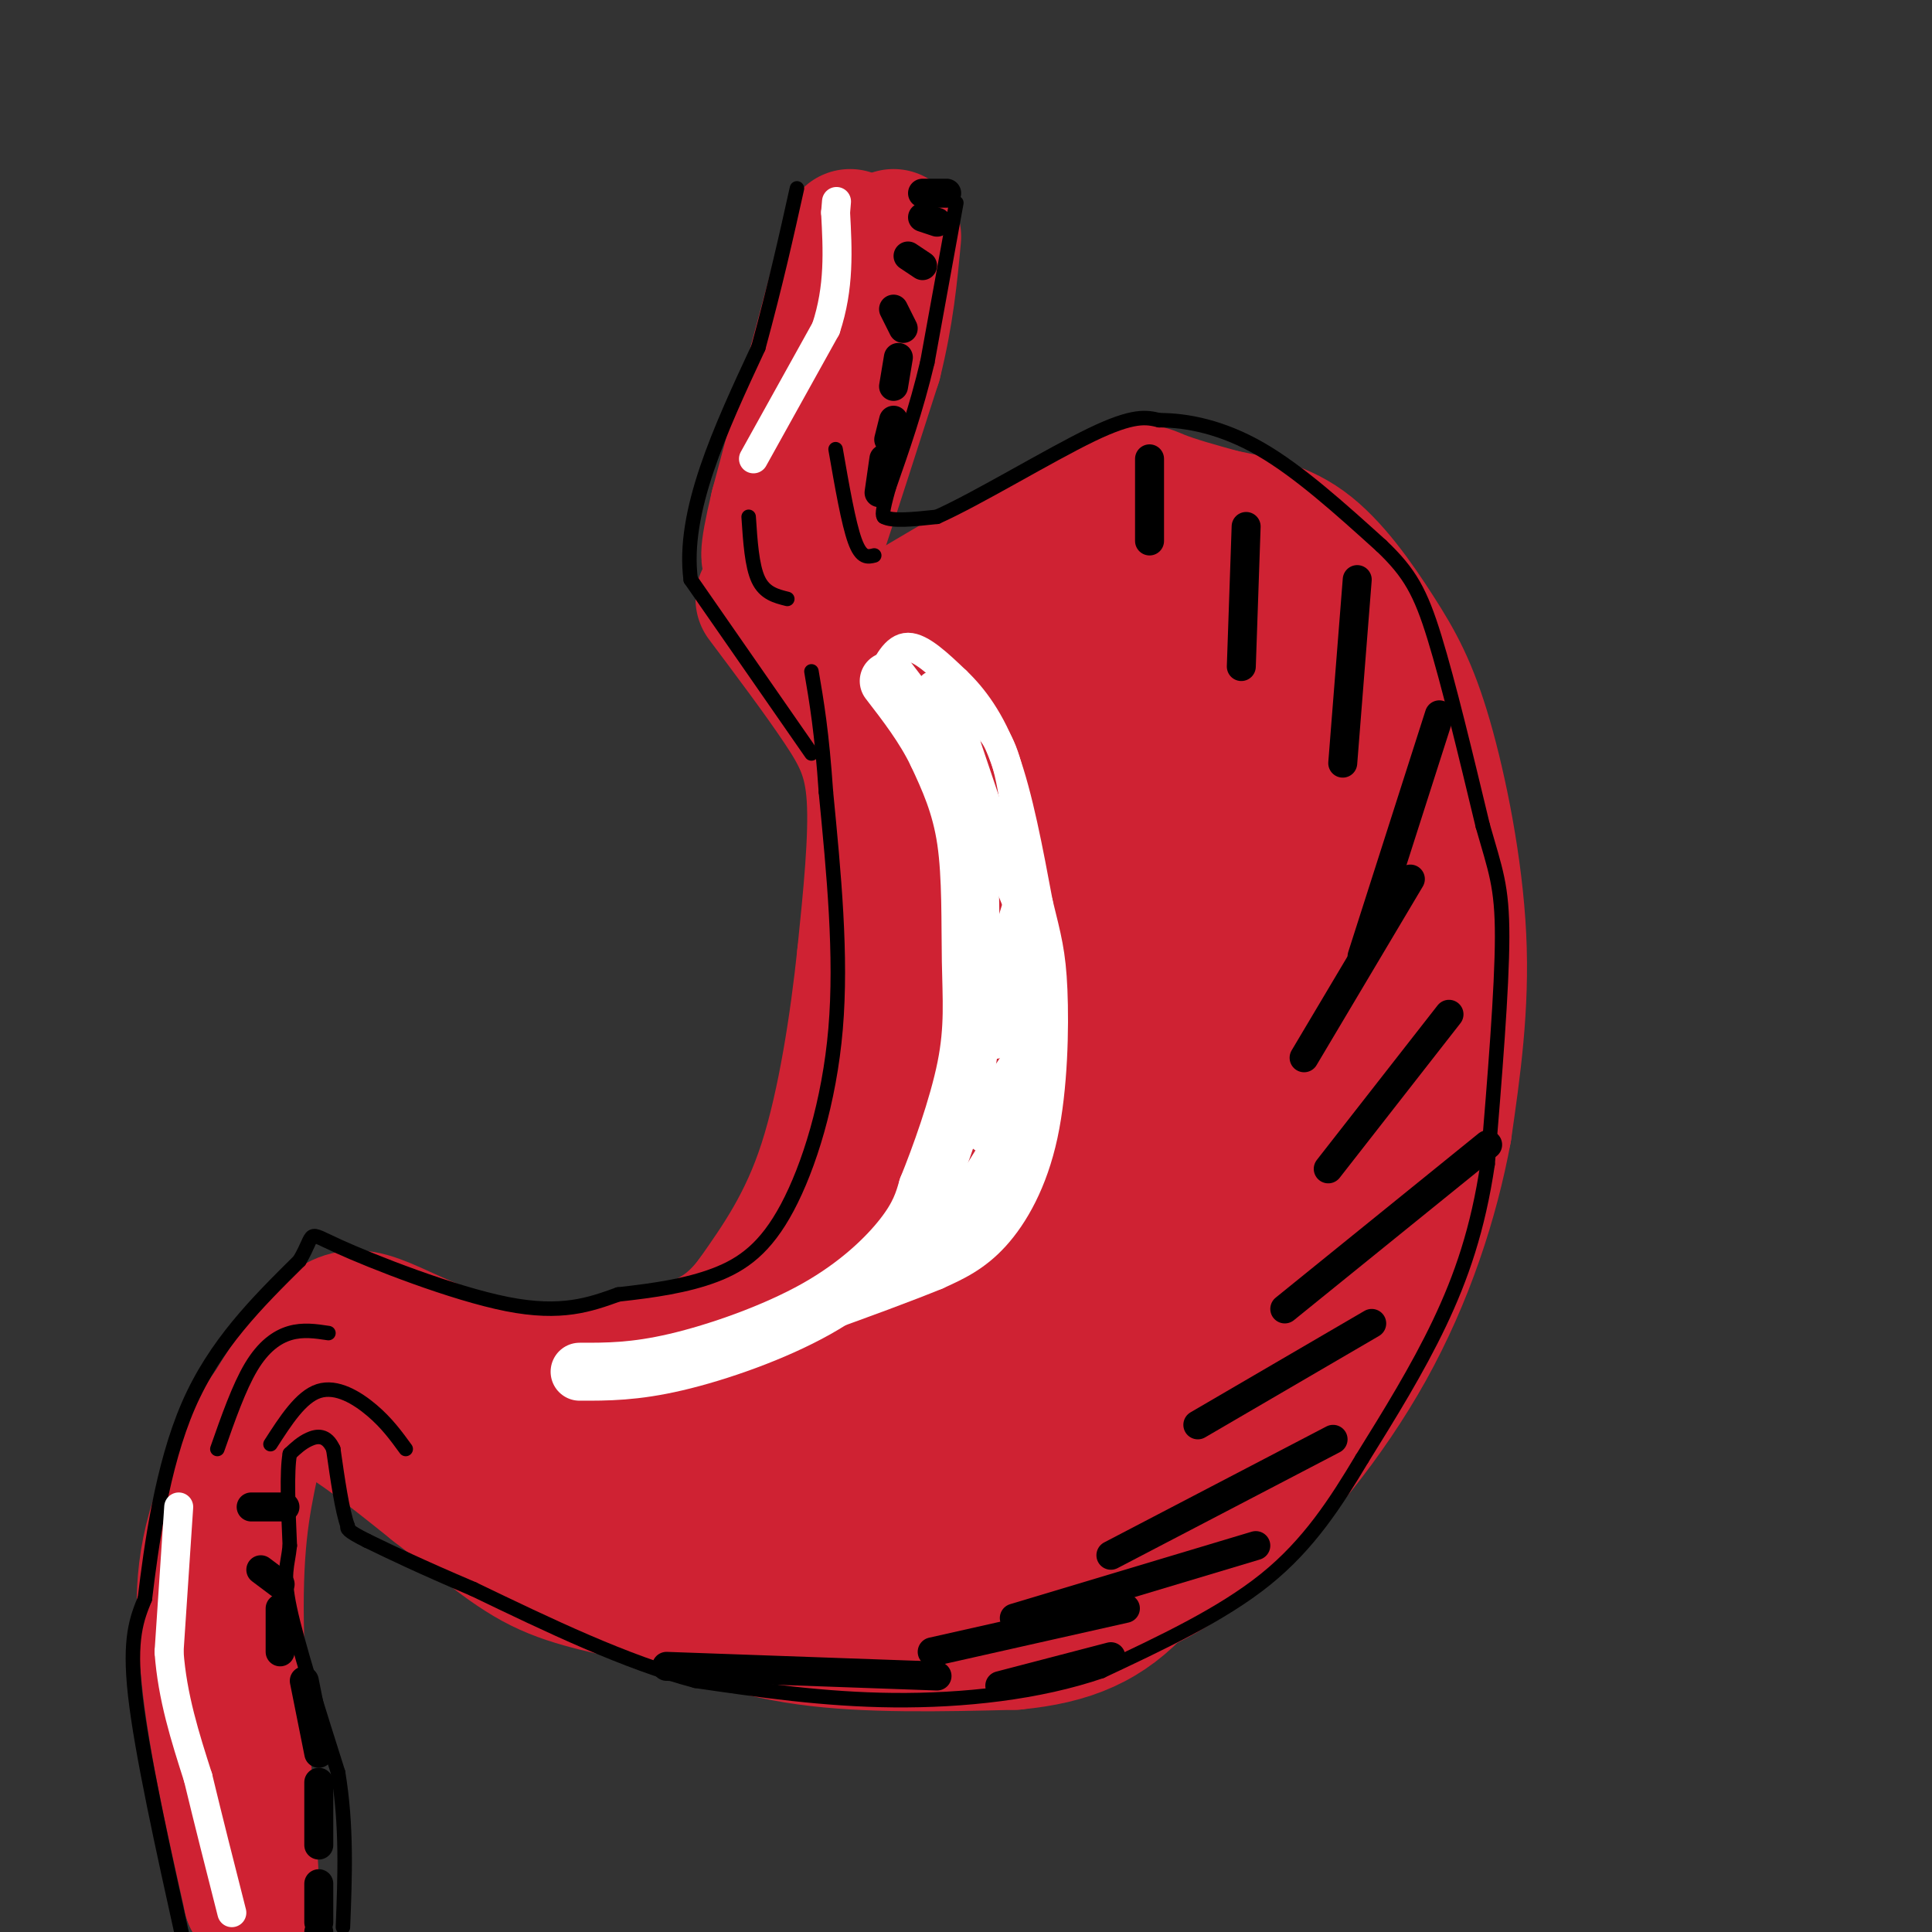 <svg viewBox='0 0 400 400' version='1.1' xmlns='http://www.w3.org/2000/svg' xmlns:xlink='http://www.w3.org/1999/xlink'><rect x="0" y="0" width="400" height="400" fill="#333333" stroke="none"/><g fill='none' stroke='#cf2233' stroke-width='28' stroke-linecap='round' stroke-linejoin='round'><path d='M176,49c0.000,0.000 -15.000,56.000 -15,56'/><path d='M161,105c-2.667,11.167 -1.833,11.083 -1,11'/><path d='M160,116c1.095,1.714 4.333,0.500 6,0c1.667,-0.500 1.762,-0.286 4,-7c2.238,-6.714 6.619,-20.357 11,-34'/><path d='M181,75c2.500,-10.000 3.250,-18.000 4,-26'/><path d='M162,125c0.000,0.000 20.000,5.000 20,5'/><path d='M182,130c3.833,2.000 3.417,4.500 3,7'/><path d='M158,124c5.933,7.911 11.867,15.822 16,22c4.133,6.178 6.467,10.622 7,19c0.533,8.378 -0.733,20.689 -2,33'/><path d='M179,198c-1.422,13.444 -3.978,30.556 -8,43c-4.022,12.444 -9.511,20.222 -15,28'/><path d='M156,269c-4.911,6.533 -9.689,8.867 -17,11c-7.311,2.133 -17.156,4.067 -27,6'/><path d='M112,286c-8.167,-0.167 -15.083,-3.583 -22,-7'/><path d='M90,279c-6.400,-2.556 -11.400,-5.444 -15,-6c-3.600,-0.556 -5.800,1.222 -8,3'/><path d='M67,276c-5.778,7.044 -16.222,23.156 -21,36c-4.778,12.844 -3.889,22.422 -3,32'/><path d='M43,344c1.000,13.500 5.000,31.250 9,49'/><path d='M52,393c0.600,-2.511 -2.400,-33.289 -3,-53c-0.600,-19.711 1.200,-28.356 3,-37'/><path d='M52,303c1.711,-9.444 4.489,-14.556 11,-13c6.511,1.556 16.756,9.778 27,18'/><path d='M90,308c8.062,6.108 14.718,12.380 22,16c7.282,3.620 15.191,4.590 24,7c8.809,2.410 18.517,6.260 31,8c12.483,1.740 27.742,1.370 43,1'/><path d='M210,340c11.621,-1.097 19.172,-4.338 26,-12c6.828,-7.662 12.933,-19.744 16,-27c3.067,-7.256 3.095,-9.684 5,-18c1.905,-8.316 5.687,-22.519 4,-42c-1.687,-19.481 -8.844,-44.241 -16,-69'/><path d='M245,172c-3.576,-13.383 -4.515,-12.340 -8,-15c-3.485,-2.660 -9.515,-9.024 -16,-13c-6.485,-3.976 -13.424,-5.565 -18,-6c-4.576,-0.435 -6.788,0.282 -9,1'/><path d='M182,130c17.311,-10.244 34.622,-20.489 44,-25c9.378,-4.511 10.822,-3.289 14,-2c3.178,1.289 8.089,2.644 13,4'/><path d='M253,107c5.081,1.102 11.284,1.856 17,6c5.716,4.144 10.944,11.678 15,18c4.056,6.322 6.938,11.433 10,22c3.062,10.567 6.303,26.591 7,41c0.697,14.409 -1.152,27.205 -3,40'/><path d='M299,234c-2.659,14.364 -7.805,30.273 -16,45c-8.195,14.727 -19.437,28.273 -29,37c-9.563,8.727 -17.447,12.636 -25,15c-7.553,2.364 -14.777,3.182 -22,4'/><path d='M207,335c-14.036,0.726 -38.125,0.542 -51,0c-12.875,-0.542 -14.536,-1.440 -20,-4c-5.464,-2.560 -14.732,-6.780 -24,-11'/><path d='M112,320c-6.210,-3.909 -9.736,-8.180 -3,-11c6.736,-2.820 23.733,-4.189 35,-7c11.267,-2.811 16.803,-7.065 23,-13c6.197,-5.935 13.056,-13.553 18,-23c4.944,-9.447 7.972,-20.724 11,-32'/><path d='M196,234c3.333,-6.452 6.167,-6.583 6,-22c-0.167,-15.417 -3.333,-46.119 0,-62c3.333,-15.881 13.167,-16.940 23,-18'/><path d='M225,132c11.024,-7.833 27.083,-18.417 26,-15c-1.083,3.417 -19.310,20.833 -30,33c-10.690,12.167 -13.845,19.083 -17,26'/><path d='M204,176c6.167,-2.167 30.083,-20.583 54,-39'/><path d='M258,137c14.115,-8.002 22.402,-8.506 14,0c-8.402,8.506 -33.493,26.021 -50,40c-16.507,13.979 -24.431,24.423 -22,24c2.431,-0.423 15.215,-11.711 28,-23'/><path d='M228,178c18.274,-12.774 49.958,-33.208 46,-23c-3.958,10.208 -43.560,51.060 -50,60c-6.440,8.940 20.280,-14.030 47,-37'/><path d='M271,178c12.177,-10.263 19.120,-17.421 7,-4c-12.120,13.421 -43.301,47.421 -45,52c-1.699,4.579 26.086,-20.263 37,-29c10.914,-8.737 4.957,-1.368 -1,6'/><path d='M269,203c-3.062,5.964 -10.218,17.874 -11,22c-0.782,4.126 4.811,0.467 12,-10c7.189,-10.467 15.974,-27.741 15,-25c-0.974,2.741 -11.707,25.497 -17,41c-5.293,15.503 -5.147,23.751 -5,32'/><path d='M263,263c3.057,-4.954 13.201,-33.338 15,-36c1.799,-2.662 -4.746,20.399 -17,35c-12.254,14.601 -30.215,20.743 -39,26c-8.785,5.257 -8.392,9.628 -8,14'/><path d='M214,302c-2.179,3.571 -3.625,5.500 -6,8c-2.375,2.500 -5.679,5.571 -16,8c-10.321,2.429 -27.661,4.214 -45,6'/><path d='M147,324c12.110,-0.555 64.885,-4.941 85,-7c20.115,-2.059 7.569,-1.789 5,-5c-2.569,-3.211 4.837,-9.902 -1,-10c-5.837,-0.098 -24.918,6.397 -33,9c-8.082,2.603 -5.166,1.315 -1,-4c4.166,-5.315 9.583,-14.658 15,-24'/><path d='M217,283c7.677,-6.459 19.369,-10.605 3,-3c-16.369,7.605 -60.800,26.962 -57,25c3.800,-1.962 55.832,-25.243 79,-37c23.168,-11.757 17.472,-11.990 16,-14c-1.472,-2.010 1.280,-5.798 1,-8c-0.280,-2.202 -3.590,-2.817 -9,-1c-5.410,1.817 -12.918,6.066 -24,14c-11.082,7.934 -25.738,19.553 -31,24c-5.262,4.447 -1.131,1.724 3,-1'/><path d='M198,282c14.604,-14.056 49.616,-48.695 48,-52c-1.616,-3.305 -39.858,24.726 -46,26c-6.142,1.274 19.817,-24.207 29,-33c9.183,-8.793 1.592,-0.896 -6,7'/></g>
<g fill='none' stroke='#000000' stroke-width='3' stroke-linecap='round' stroke-linejoin='round'><path d='M168,156c0.000,0.000 -25.000,-36.000 -25,-36'/><path d='M143,120c-1.833,-14.000 6.083,-31.000 14,-48'/><path d='M157,72c3.667,-13.500 5.833,-23.250 8,-33'/><path d='M198,42c0.000,0.000 -6.000,33.000 -6,33'/><path d='M192,75c-2.333,9.833 -5.167,17.917 -8,26'/><path d='M184,101c-1.500,5.333 -1.250,5.667 -1,6'/><path d='M183,107c1.667,1.000 6.333,0.500 11,0'/><path d='M194,107c8.200,-3.644 23.200,-12.756 32,-17c8.800,-4.244 11.400,-3.622 14,-3'/><path d='M240,87c5.733,-0.022 13.067,1.422 21,6c7.933,4.578 16.467,12.289 25,20'/><path d='M286,113c5.889,5.600 8.111,9.600 11,19c2.889,9.400 6.444,24.200 10,39'/><path d='M307,171c2.578,9.089 4.022,12.311 4,23c-0.022,10.689 -1.511,28.844 -3,47'/><path d='M308,241c-1.978,13.400 -5.422,23.400 -10,33c-4.578,9.600 -10.289,18.800 -16,28'/><path d='M282,302c-5.422,9.067 -10.978,17.733 -20,25c-9.022,7.267 -21.511,13.133 -34,19'/><path d='M228,346c-13.022,4.467 -28.578,6.133 -43,6c-14.422,-0.133 -27.711,-2.067 -41,-4'/><path d='M144,348c-14.500,-3.833 -30.250,-11.417 -46,-19'/><path d='M98,329c-11.333,-4.833 -16.667,-7.417 -22,-10'/><path d='M76,319c-4.333,-2.167 -4.167,-2.583 -4,-3'/><path d='M72,316c-1.167,-3.167 -2.083,-9.583 -3,-16'/><path d='M69,300c-1.400,-3.067 -3.400,-2.733 -5,-2c-1.600,0.733 -2.800,1.867 -4,3'/><path d='M60,301c-0.667,3.667 -0.333,11.333 0,19'/><path d='M60,320c-0.444,4.333 -1.556,5.667 0,13c1.556,7.333 5.778,20.667 10,34'/><path d='M70,367c1.833,11.000 1.417,21.500 1,32'/><path d='M38,402c-4.333,-19.583 -8.667,-39.167 -10,-51c-1.333,-11.833 0.333,-15.917 2,-20'/><path d='M30,331c1.289,-10.667 3.511,-27.333 9,-40c5.489,-12.667 14.244,-21.333 23,-30'/><path d='M62,261c3.560,-6.060 0.958,-6.208 8,-3c7.042,3.208 23.726,9.774 35,12c11.274,2.226 17.137,0.113 23,-2'/><path d='M128,268c7.344,-0.801 14.206,-1.802 20,-4c5.794,-2.198 10.522,-5.592 15,-14c4.478,-8.408 8.708,-21.831 10,-37c1.292,-15.169 -0.354,-32.085 -2,-49'/><path d='M171,164c-0.833,-12.333 -1.917,-18.667 -3,-25'/><path d='M173,93c1.333,7.667 2.667,15.333 4,19c1.333,3.667 2.667,3.333 4,3'/><path d='M155,107c0.333,5.083 0.667,10.167 2,13c1.333,2.833 3.667,3.417 6,4'/><path d='M45,300c2.244,-6.400 4.489,-12.800 7,-17c2.511,-4.200 5.289,-6.200 8,-7c2.711,-0.800 5.356,-0.400 8,0'/><path d='M56,299c3.156,-4.911 6.311,-9.822 10,-11c3.689,-1.178 7.911,1.378 11,4c3.089,2.622 5.044,5.311 7,8'/></g>
<g fill='none' stroke='#ffffff' stroke-width='12' stroke-linecap='round' stroke-linejoin='round'><path d='M120,284c5.679,0.012 11.357,0.024 20,-2c8.643,-2.024 20.250,-6.083 29,-11c8.750,-4.917 14.643,-10.690 18,-15c3.357,-4.310 4.179,-7.155 5,-10'/><path d='M192,246c2.528,-6.217 6.348,-16.759 8,-25c1.652,-8.241 1.137,-14.180 1,-22c-0.137,-7.820 0.104,-17.520 -1,-25c-1.104,-7.480 -3.552,-12.740 -6,-18'/><path d='M194,156c-2.667,-5.500 -6.333,-10.250 -10,-15'/></g>
<g fill='none' stroke='#ffffff' stroke-width='6' stroke-linecap='round' stroke-linejoin='round'><path d='M156,95c0.000,0.000 15.000,-27.000 15,-27'/><path d='M171,68c2.833,-8.500 2.417,-16.250 2,-24'/><path d='M173,44c0.333,-4.000 0.167,-2.000 0,0'/><path d='M37,312c0.000,0.000 -2.000,30.000 -2,30'/><path d='M35,342c0.667,9.333 3.333,17.667 6,26'/><path d='M41,368c2.167,9.000 4.583,18.500 7,28'/><path d='M182,141c1.667,-3.500 3.333,-7.000 6,-7c2.667,0.000 6.333,3.500 10,7'/><path d='M198,141c3.467,3.311 7.133,8.089 10,16c2.867,7.911 4.933,18.956 7,30'/><path d='M215,187c1.762,7.209 2.668,10.231 3,18c0.332,7.769 0.089,20.284 -2,30c-2.089,9.716 -6.026,16.633 -10,21c-3.974,4.367 -7.987,6.183 -12,8'/><path d='M194,264c-12.167,5.000 -36.583,13.500 -61,22'/><path d='M133,286c-1.756,0.578 24.356,-8.978 40,-16c15.644,-7.022 20.822,-11.511 26,-16'/><path d='M199,254c2.743,-0.679 -3.399,5.622 -2,2c1.399,-3.622 10.338,-17.167 10,-17c-0.338,0.167 -9.954,14.048 -11,15c-1.046,0.952 6.477,-11.024 14,-23'/><path d='M210,231c3.299,-6.187 4.547,-10.155 1,-3c-3.547,7.155 -11.889,25.433 -11,26c0.889,0.567 11.009,-16.578 13,-19c1.991,-2.422 -4.145,9.879 -6,14c-1.855,4.121 0.573,0.060 3,-4'/><path d='M210,245c1.573,-6.190 4.004,-19.664 4,-25c-0.004,-5.336 -2.444,-2.533 -6,3c-3.556,5.533 -8.226,13.797 -6,11c2.226,-2.797 11.350,-16.656 13,-19c1.650,-2.344 -4.175,6.828 -10,16'/><path d='M205,231c-2.129,4.057 -2.450,6.198 0,3c2.450,-3.198 7.673,-11.735 10,-18c2.327,-6.265 1.758,-10.256 -1,-9c-2.758,1.256 -7.704,7.761 -8,9c-0.296,1.239 4.058,-2.789 6,-6c1.942,-3.211 1.471,-5.606 1,-8'/><path d='M213,202c-2.393,3.512 -8.875,16.292 -9,12c-0.125,-4.292 6.107,-25.655 8,-31c1.893,-5.345 -0.554,5.327 -3,16'/><path d='M209,199c0.822,6.089 4.378,13.311 5,8c0.622,-5.311 -1.689,-23.156 -4,-41'/><path d='M210,166c-1.467,-9.578 -3.133,-13.022 -6,-16c-2.867,-2.978 -6.933,-5.489 -11,-8'/><path d='M193,142c0.500,4.667 7.250,20.333 14,36'/><path d='M207,178c3.556,9.067 5.444,13.733 4,9c-1.444,-4.733 -6.222,-18.867 -11,-33'/><path d='M200,154c-4.167,-7.000 -9.083,-8.000 -14,-9'/></g>
<g fill='none' stroke='#000000' stroke-width='6' stroke-linecap='round' stroke-linejoin='round'><path d='M138,345c0.000,0.000 56.000,2.000 56,2'/><path d='M207,349c0.000,0.000 23.000,-6.000 23,-6'/><path d='M193,342c0.000,0.000 40.000,-9.000 40,-9'/><path d='M210,335c0.000,0.000 50.000,-15.000 50,-15'/><path d='M230,322c0.000,0.000 46.000,-24.000 46,-24'/><path d='M248,295c0.000,0.000 36.000,-21.000 36,-21'/><path d='M266,271c0.000,0.000 42.000,-34.000 42,-34'/><path d='M275,242c0.000,0.000 25.000,-32.000 25,-32'/><path d='M270,219c0.000,0.000 22.000,-37.000 22,-37'/><path d='M282,198c0.000,0.000 16.000,-50.000 16,-50'/><path d='M278,158c0.000,0.000 3.000,-38.000 3,-38'/><path d='M257,138c0.000,0.000 1.000,-29.000 1,-29'/><path d='M238,112c0.000,0.000 0.000,-17.000 0,-17'/><path d='M191,40c0.000,0.000 5.000,0.000 5,0'/><path d='M191,45c0.000,0.000 3.000,1.000 3,1'/><path d='M188,53c0.000,0.000 3.000,2.000 3,2'/><path d='M185,64c0.000,0.000 2.000,4.000 2,4'/><path d='M186,74c0.000,0.000 -1.000,6.000 -1,6'/><path d='M185,87c0.000,0.000 -1.000,4.000 -1,4'/><path d='M183,95c0.000,0.000 -1.000,7.000 -1,7'/><path d='M52,312c0.000,0.000 7.000,0.000 7,0'/><path d='M54,325c0.000,0.000 4.000,3.000 4,3'/><path d='M58,333c0.000,0.000 0.000,9.000 0,9'/><path d='M63,348c0.000,0.000 3.000,15.000 3,15'/><path d='M66,369c0.000,0.000 0.000,13.000 0,13'/><path d='M66,390c0.000,0.000 0.000,8.000 0,8'/><path d='M66,404c0.000,0.000 0.000,-4.000 0,-4'/></g>
</svg>